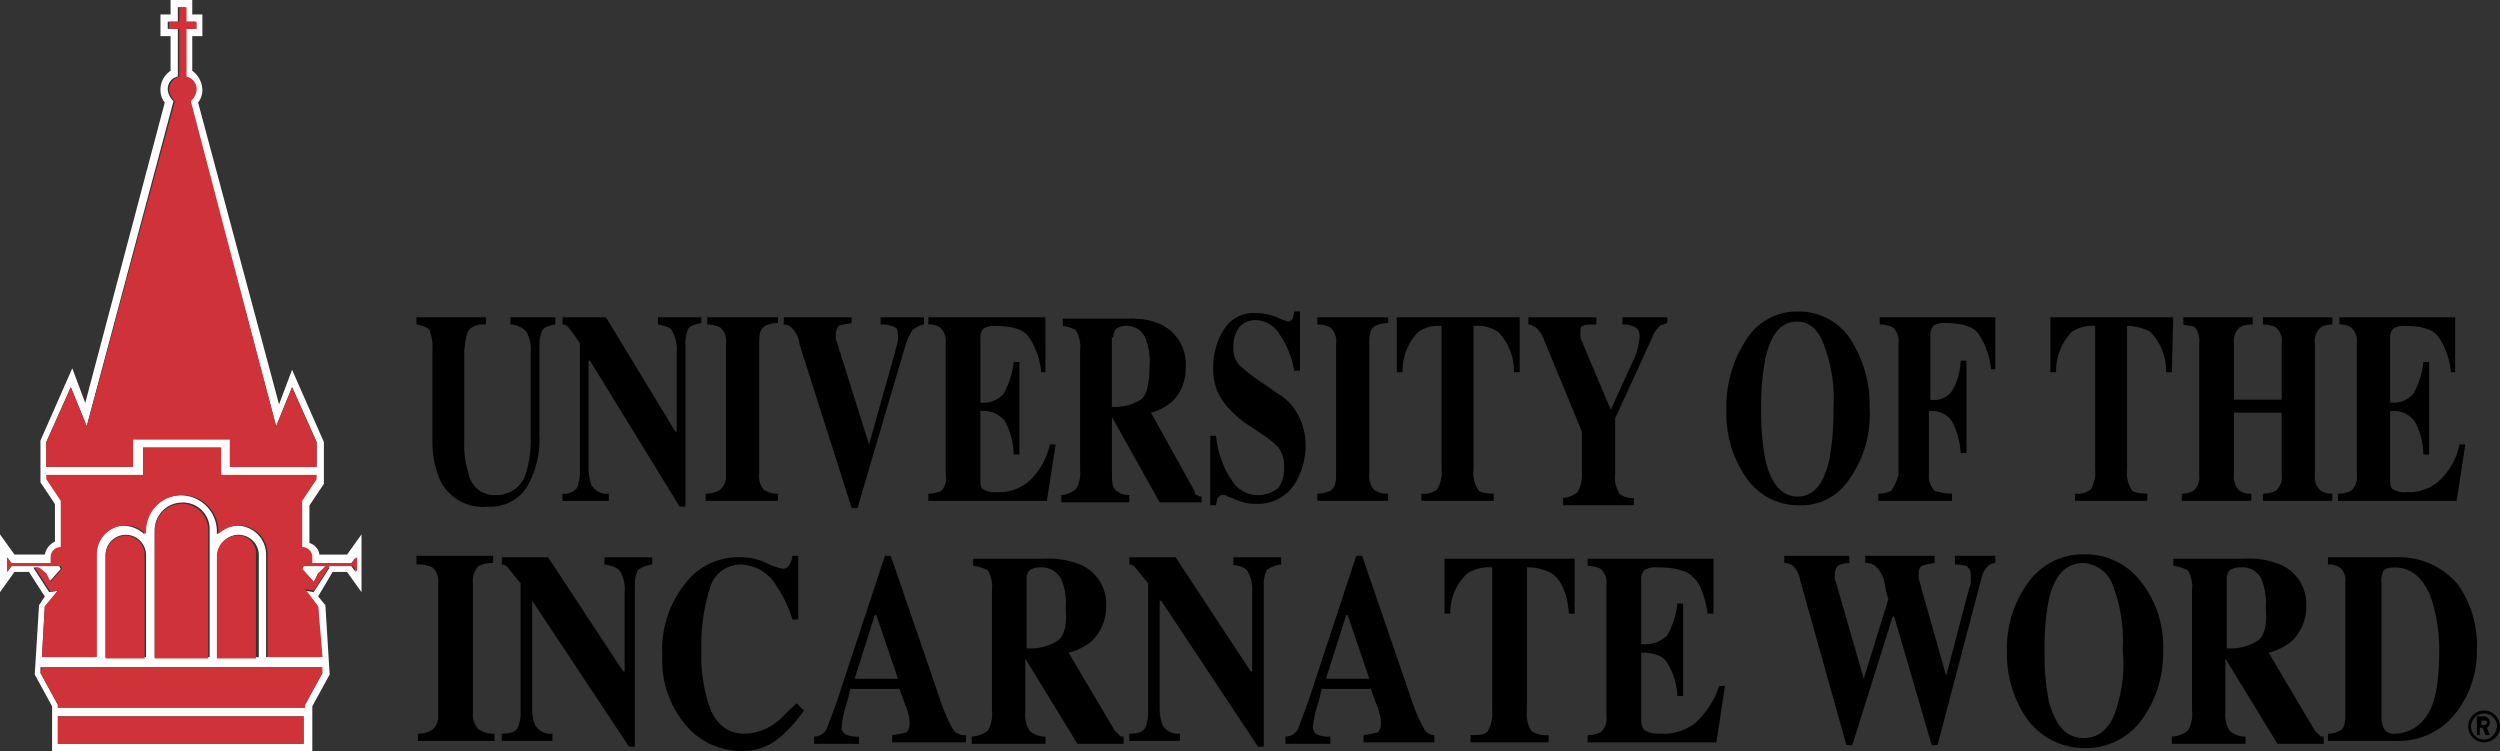 <svg id="Group_340" data-name="Group 340" xmlns="http://www.w3.org/2000/svg" viewBox="0 0 233.019 70">
  <rect x="0" y="0" width="233.019" height="70" fill="#333333" stroke="none"/>
  <defs>
    <style>
      .cls-1 {
        fill: #fff;
      }

      .cls-2 {
        fill: #cf3339;
      }
    </style>
  </defs>
  <g id="Group_337" data-name="Group 337">
    <path id="Path_962" data-name="Path 962" class="cls-1" d="M29.784,51.827a1.293,1.293,0,0,0-.943-1.212v-3.5L30.188,45.1v-3.9l-2.965-6.731L26.01,37.692,18.463,9.558a1.878,1.878,0,0,0,.4-1.212,2.3,2.3,0,0,0-.943-1.75V3.365h.943V1.346h-.943V0H15.9V1.346h-.943V3.365H15.9V6.6a2.1,2.1,0,0,0-.943,1.75,1.878,1.878,0,0,0,.4,1.212l-7.412,28L6.738,34.327,3.773,41.058v3.9l1.348,2.019v3.5a1.713,1.713,0,0,0-.943,1.212H1.348L0,49.808v5.385l1.348-1.885H2.7L4.178,55.6l-.539.808-.4,6.462,1.617,2.962V70H29.11V65.827l1.617-2.962-.4-6.462-.674-.808L31,53.308h1.348l1.348,1.885V49.808l-1.348,1.885H29.784ZM4.313,41.192,6.6,36.077l1.482,3.635L16.172,9.423a1.661,1.661,0,0,1-.539-1.077,1.18,1.18,0,0,1,.943-1.212V2.692h-.943V2.019h.943V.673h.674V2.019h.943v.673H17.25V7.135a1.293,1.293,0,0,1,.943,1.212,1.661,1.661,0,0,1-.539,1.077L25.74,39.712l1.482-3.635,2.291,5.115v2.288H21.428V40.923H12.4v2.558H4.313V41.192ZM28.436,69.327H5.391V66.769H28.3v2.558Zm1.617-6.6-1.617,2.962v.269H5.391v-.269L3.773,62.731v-.538H29.918ZM9.838,61.25V51.692a1.887,1.887,0,0,1,3.773,0V61.25Zm4.582,0V49.4a2.557,2.557,0,0,1,2.561-2.558A2.477,2.477,0,0,1,19.541,49.4V61.25Zm5.93,0V51.692a1.887,1.887,0,0,1,3.773,0V61.25Zm12.8-9.288v1.346l-.4-.538H28.3l-.135.269,1.078,1.212.4-.808.674-.538h.4l-1.482,2.288-.809-.135,1.213,1.481.27,4.712H24.8V51.692A2.7,2.7,0,0,0,22.1,49a2.662,2.662,0,0,0-1.887.808v-.269a3.369,3.369,0,0,0-6.738,0v.269A3.028,3.028,0,0,0,11.59,49a2.7,2.7,0,0,0-2.7,2.692V61.25H3.908l.27-4.712,1.213-1.481-.809.135L3.1,52.9h.4l.674.538.4.808L5.66,53.038l-.135-.269H1.078l-.4.538V51.962l.4.538H4.852v-.538a.921.921,0,0,1,.943-.942V46.712L4.447,44.692v-.4h8.895V41.731h7.143v2.558h8.895v.4l-1.348,2.019v4.308a.921.921,0,0,1,.943.942V52.5h3.773Z"/>
  </g>
  <g id="Group_338" data-name="Group 338" transform="translate(0.674 0.674)">
    <path id="Path_963" data-name="Path 963" class="cls-2" d="M11.286,40.8h9.029v2.561H28.4V41.065L26.11,35.944l-1.482,3.639L16.677,9.26a1.664,1.664,0,0,0,.539-1.078,1.181,1.181,0,0,0-.943-1.213V2.522h.943V1.848h-.943V.5H15.6V1.848h-.943v.674H15.6V6.969a1.294,1.294,0,0,0-.943,1.213,1.664,1.664,0,0,0,.539,1.078L6.973,39.582,5.491,35.944,3.2,41.065v2.291h8.086Z" transform="translate(0.439 -0.5)"/>
    <rect id="Rectangle_592" data-name="Rectangle 592" class="cls-2" width="22.91" height="2.561" transform="translate(4.717 66.092)"/>
    <path id="Path_964" data-name="Path 964" class="cls-2" d="M2.935,46.2l-.135.539L4.417,49.7v.27H27.462V49.7l1.617-2.965V46.2Z" transform="translate(0.3 15.31)"/>
    <path id="Path_965" data-name="Path 965" class="cls-2" d="M13.261,34.9A2.559,2.559,0,0,0,10.7,37.461V49.32h4.986V37.461A2.449,2.449,0,0,0,13.261,34.9Z" transform="translate(3.046 11.381)"/>
    <path id="Path_966" data-name="Path 966" class="cls-2" d="M9.187,37.1A1.927,1.927,0,0,0,7.3,38.987v9.568h3.639V38.987A1.816,1.816,0,0,0,9.187,37.1Z" transform="translate(1.864 12.146)"/>
    <path id="Path_967" data-name="Path 967" class="cls-2" d="M16.887,37.1A1.927,1.927,0,0,0,15,38.987v9.568h3.639V38.987A1.666,1.666,0,0,0,16.887,37.1Z" transform="translate(4.541 12.146)"/>
    <path id="Path_968" data-name="Path 968" class="cls-2" d="M28.936,41.781v-.539a.921.921,0,0,0-.943-.943V35.986l1.348-2.022v-.4H20.446V31H13.168v2.561H4.139v.4l1.348,2.022V40.3a.921.921,0,0,0-.943.943v.539H.9l-.4-.539V42.59l.4-.539H5.486l.135.27L4.543,43.533l-.4-.809-.674-.539h-.4l1.482,2.291.674-.135L4,45.824l-.27,4.717H8.856V40.973a2.7,2.7,0,0,1,2.7-2.7,2.661,2.661,0,0,1,1.887.809v-.27a3.369,3.369,0,1,1,6.738,0v.27a3.026,3.026,0,0,1,1.887-.809,2.7,2.7,0,0,1,2.7,2.7v9.568h5.121l-.4-4.717-1.213-1.617.809.135,1.482-2.291h-.4l-.674.674-.4.809L27.992,42.32l.135-.27h4.582l.4.539V41.242l-.539.539Z" transform="translate(-0.5 10.025)"/>
  </g>
  <g id="Group_339" data-name="Group 339" transform="translate(38.82 29.031)">
    <path id="Path_969" data-name="Path 969" d="M33.986,23.078a1.947,1.947,0,0,1,1.482-.4V22H29v.674c.674.135,1.078.27,1.213.539a4.164,4.164,0,0,1,.27,1.752v8.49a9.224,9.224,0,0,0,.674,3.639A4.412,4.412,0,0,0,35.6,39.654,4.032,4.032,0,0,0,39.242,37.9a8.8,8.8,0,0,0,1.213-4.986V24.83a3.871,3.871,0,0,1,.27-1.617c.135-.27.539-.4,1.213-.539V22H37.76v.674a2.191,2.191,0,0,1,1.482.674,3.261,3.261,0,0,1,.4,1.887v7.816a10.882,10.882,0,0,1-.4,3.369,2.882,2.882,0,0,1-2.965,2.156,2.426,2.426,0,0,1-2.426-2.022,8.71,8.71,0,0,1-.4-2.965V25.1C33.582,23.887,33.717,23.348,33.986,23.078Z" transform="translate(-29 -21.461)"/>
    <path id="Path_970" data-name="Path 970" d="M40.448,37.9a1.419,1.419,0,0,1-1.348.539v.674h4.313v-.674a1.63,1.63,0,0,1-1.617-.809,4.4,4.4,0,0,1-.27-1.617V26.043h.135l8.356,13.611h.539V24.561a3.143,3.143,0,0,1,.27-1.482c.135-.27.539-.4,1.213-.539V22H47.995v.674c.674.135,1.213.27,1.348.674a3.261,3.261,0,0,1,.4,1.887v7.412h-.135L43.143,22H39.1v.674a.7.7,0,0,1,.539.27,14.507,14.507,0,0,1,1.078,1.482V36.42A3.606,3.606,0,0,1,40.448,37.9Z" transform="translate(-25.489 -21.461)"/>
    <path id="Path_971" data-name="Path 971" d="M50.213,38.172a2.691,2.691,0,0,1-1.213.27v.674h6.738v-.674a2.012,2.012,0,0,1-1.348-.4,1.947,1.947,0,0,1-.4-1.482V24.291c0-.809.135-1.213.539-1.482a2.691,2.691,0,0,1,1.213-.27V22h-6.6v.674a2.691,2.691,0,0,1,1.213.27,1.679,1.679,0,0,1,.539,1.482V36.69A1.578,1.578,0,0,1,50.213,38.172Z" transform="translate(-22.047 -21.461)"/>
    <path id="Path_972" data-name="Path 972" d="M60.734,22.539V22H54.4v.674a1.135,1.135,0,0,1,.943.539,2.534,2.534,0,0,1,.539,1.348l4.852,15.229h.539L65.72,24.7a5.164,5.164,0,0,1,.674-1.482,2.03,2.03,0,0,1,1.078-.539V22H63.429v.674a2.9,2.9,0,0,1,1.348.27c.27.135.27.4.27.943a2.371,2.371,0,0,1-.135.809c0,.135-.135.4-.135.539l-2.426,8.625-2.965-9.434c0-.135-.135-.27-.135-.4v-.4a1.139,1.139,0,0,1,.27-.809C59.656,22.674,60.06,22.674,60.734,22.539Z" transform="translate(-20.169 -21.461)"/>
    <path id="Path_973" data-name="Path 973" d="M65.613,38.172a2.691,2.691,0,0,1-1.213.27v.674H75.451l.809-5.256H75.72a6.476,6.476,0,0,1-2.021,3.5,4.356,4.356,0,0,1-2.965.943,1.94,1.94,0,0,1-1.213-.27c-.27-.135-.27-.539-.27-1.078v-6.2a2.466,2.466,0,0,1,2.291.943,6.688,6.688,0,0,1,.809,3.1h.539V26.178h-.539a7.537,7.537,0,0,1-.943,2.965,2.48,2.48,0,0,1-2.156.809v-5.93a1.289,1.289,0,0,1,.27-.943,1.741,1.741,0,0,1,1.078-.27c1.482,0,2.561.27,3.1.943a6.774,6.774,0,0,1,1.213,3.369h.4V22H64.4v.674a1.741,1.741,0,0,1,1.078.27,1.679,1.679,0,0,1,.539,1.482V36.69A1.652,1.652,0,0,1,65.613,38.172Z" transform="translate(-16.692 -21.461)"/>
    <path id="Path_974" data-name="Path 974" d="M74.948,38a2.534,2.534,0,0,1-1.348.539v.674h6.334v-.674A1.8,1.8,0,0,1,78.586,38c-.27-.27-.27-.943-.27-1.752V31.264h0l4.447,7.951h3.908v-.539a.5.5,0,0,1-.4-.135c-.135,0-.27-.135-.27-.4L81.956,30.86a4.953,4.953,0,0,0,2.021-1.078,4.371,4.371,0,0,0,1.213-3.234A4.09,4.09,0,0,0,82.9,22.639a6.737,6.737,0,0,0-3.1-.539H73.735v.674a2.947,2.947,0,0,1,1.213.4,2.983,2.983,0,0,1,.4,1.887V36.251A2.779,2.779,0,0,1,74.948,38Zm3.5-14.151a1.139,1.139,0,0,1,.27-.809,1.571,1.571,0,0,1,.943-.27,1.874,1.874,0,0,1,1.887,1.482,5.612,5.612,0,0,1,.27,2.291c0,1.617-.27,2.7-.809,3.1a4.635,4.635,0,0,1-2.7.674V23.852Z" transform="translate(-13.494 -21.426)"/>
    <path id="Path_975" data-name="Path 975" d="M88.213,38.715a2.812,2.812,0,0,1-2.291-1.348,8.782,8.782,0,0,1-1.482-4.178H83.9v6.469h.539a5.837,5.837,0,0,1,.135-.674c.135-.135.27-.27.4-.27h.27c.135,0,.135,0,.27.135l.4.135a5.548,5.548,0,0,0,1.078.4,3.349,3.349,0,0,0,1.078.135,4.032,4.032,0,0,0,3.639-1.752,6.778,6.778,0,0,0,1.078-3.639,6.007,6.007,0,0,0-1.078-3.5,4.806,4.806,0,0,0-1.482-1.348l-1.348-.943A15.474,15.474,0,0,1,86.6,26.586a2.287,2.287,0,0,1-.539-1.752,2.709,2.709,0,0,1,.539-1.752,1.931,1.931,0,0,1,1.482-.674,2.647,2.647,0,0,1,2.291,1.348,8.433,8.433,0,0,1,1.348,3.369h.539V21.6h-.539a5.837,5.837,0,0,1-.135.674c-.135.135-.27.27-.4.27a5.953,5.953,0,0,1-1.078-.4,5.408,5.408,0,0,0-2.022-.4,3.233,3.233,0,0,0-2.965,1.617,6.529,6.529,0,0,0-.943,3.5,5.125,5.125,0,0,0,.809,2.965,8.941,8.941,0,0,0,2.561,2.426l1.213.809a8.752,8.752,0,0,1,1.482,1.213,2.852,2.852,0,0,1,.539,1.887,3.094,3.094,0,0,1-.539,1.887A3.033,3.033,0,0,1,88.213,38.715Z" transform="translate(-9.913 -21.6)"/>
    <path id="Path_976" data-name="Path 976" d="M92.513,38.172a2.691,2.691,0,0,1-1.213.27v.674h6.6v-.674a2.012,2.012,0,0,1-1.348-.4,1.947,1.947,0,0,1-.4-1.482V24.291c0-.809.135-1.213.539-1.482a2.691,2.691,0,0,1,1.213-.27V22H91.3v.674a2.691,2.691,0,0,1,1.213.27,1.679,1.679,0,0,1,.539,1.482V36.69C93.052,37.5,92.917,37.9,92.513,38.172Z" transform="translate(-7.34 -21.461)"/>
    <path id="Path_977" data-name="Path 977" d="M106.234,23.348a5.192,5.192,0,0,1,1.482,3.773h.539V22H96.8v5.121h.539a5.192,5.192,0,0,1,1.482-3.773,3.419,3.419,0,0,1,2.156-.539V36.151a3.261,3.261,0,0,1-.4,1.887,1.947,1.947,0,0,1-1.482.4v.674h6.738v-.674c-.809,0-1.348-.135-1.482-.4a2.983,2.983,0,0,1-.4-1.887V22.809A3.6,3.6,0,0,1,106.234,23.348Z" transform="translate(-5.428 -21.461)"/>
    <path id="Path_978" data-name="Path 978" d="M111.021,22.809c.135-.135.539-.135,1.213-.135V22H105.9v.674c.27,0,.4.135.674.27a2.741,2.741,0,0,1,.809,1.213l3.5,8.49V36.42a3.261,3.261,0,0,1-.4,1.887,2.534,2.534,0,0,1-1.348.539v.674h6.6v-.674a1.789,1.789,0,0,1-1.348-.4,2.983,2.983,0,0,1-.4-1.887V31.434l3.639-7.951a2.94,2.94,0,0,1,.539-.674c.135-.135.4-.135.674-.27V22H114.66v.674a2.278,2.278,0,0,1,1.213.27c.27.135.4.4.4.943a11.29,11.29,0,0,1-.27,1.348,6.57,6.57,0,0,1-.4.943l-2.022,4.447h0l-2.561-6.065c-.135-.4-.27-.539-.27-.674v-.4C110.752,23.078,110.752,22.809,111.021,22.809Z" transform="translate(-2.264 -21.461)"/>
    <path id="Path_979" data-name="Path 979" d="M131.055,37.233a10.37,10.37,0,0,0,1.887-6.6,11.256,11.256,0,0,0-1.887-6.6,5.7,5.7,0,0,0-4.717-2.426,5.567,5.567,0,0,0-4.852,2.561,11.256,11.256,0,0,0-1.887,6.6,10.484,10.484,0,0,0,1.752,6.2,5.921,5.921,0,0,0,4.986,2.7A5.361,5.361,0,0,0,131.055,37.233Zm-7.816-1.752a23.253,23.253,0,0,1-.4-4.852,22.729,22.729,0,0,1,.4-4.717c.539-2.291,1.482-3.369,2.965-3.369q1.617,0,2.426,2.022a14.23,14.23,0,0,1,.943,6.065,24.161,24.161,0,0,1-.4,4.852c-.539,2.291-1.482,3.369-2.965,3.369C124.856,38.85,123.778,37.772,123.239,35.481Z" transform="translate(2.499 -21.6)"/>
    <path id="Path_980" data-name="Path 980" d="M131.313,38.172a2.691,2.691,0,0,1-1.213.27v.674h6.873v-.674a5.026,5.026,0,0,1-1.617-.27,1.91,1.91,0,0,1-.539-1.482V30.76a2.225,2.225,0,0,1,2.156.943,7.14,7.14,0,0,1,.809,2.965h.539V26.043h-.539a5.9,5.9,0,0,1-.809,2.83,2.056,2.056,0,0,1-2.021.809v-5.93a1.571,1.571,0,0,1,.27-.943,1.741,1.741,0,0,1,1.078-.27c1.482,0,2.561.27,3.1.943a7.364,7.364,0,0,1,1.213,3.369h.4V22H130.235v.674a2.691,2.691,0,0,1,1.213.27,1.679,1.679,0,0,1,.539,1.482V36.69A5.166,5.166,0,0,1,131.313,38.172Z" transform="translate(6.149 -21.461)"/>
    <path id="Path_981" data-name="Path 981" d="M153.455,22H142v5.121h.539a5.192,5.192,0,0,1,1.482-3.773,3.419,3.419,0,0,1,2.156-.539V36.151a3.261,3.261,0,0,1-.4,1.887,1.947,1.947,0,0,1-1.482.4v.674h6.738v-.674c-.809,0-1.348-.135-1.482-.4a2.983,2.983,0,0,1-.4-1.887V22.809a4.593,4.593,0,0,1,2.156.539,5.192,5.192,0,0,1,1.482,3.773h.539Z" transform="translate(10.287 -21.461)"/>
    <path id="Path_982" data-name="Path 982" d="M155.952,29.682V24.426a1.679,1.679,0,0,1,.539-1.482,2.278,2.278,0,0,1,1.213-.27V22h-6.469v.674c.539.135.943.135,1.078.27a1.947,1.947,0,0,1,.4,1.482V36.69a1.679,1.679,0,0,1-.539,1.482,2.088,2.088,0,0,1-1.078.27v.674h6.469v-.674a1.742,1.742,0,0,1-1.078-.27,1.679,1.679,0,0,1-.539-1.482V30.895H160.4V36.69a1.679,1.679,0,0,1-.539,1.482,2.691,2.691,0,0,1-1.213.27v.674h6.469v-.674a2.088,2.088,0,0,1-1.078-.27,1.679,1.679,0,0,1-.539-1.482V24.426a1.679,1.679,0,0,1,.539-1.482,2.088,2.088,0,0,1,1.078-.27V22h-6.469v.674a2.691,2.691,0,0,1,1.213.27,1.679,1.679,0,0,1,.539,1.482v5.256Z" transform="translate(13.451 -21.461)"/>
    <path id="Path_983" data-name="Path 983" d="M163.113,38.172a2.691,2.691,0,0,1-1.213.27v.674h11.051l.809-5.256h-.539a6.476,6.476,0,0,1-2.021,3.5,4.356,4.356,0,0,1-2.965.943,1.94,1.94,0,0,1-1.213-.27c-.27-.135-.27-.539-.27-1.078v-6.2a2.466,2.466,0,0,1,2.291.943,6.689,6.689,0,0,1,.809,3.1h.539V26.178h-.539a7.537,7.537,0,0,1-.943,2.965,2.48,2.48,0,0,1-2.156.809v-5.93a1.289,1.289,0,0,1,.27-.943,1.741,1.741,0,0,1,1.078-.27c1.482,0,2.561.27,3.1.943a6.774,6.774,0,0,1,1.213,3.369h.4V22H162.035v.674a1.742,1.742,0,0,1,1.078.27,1.679,1.679,0,0,1,.539,1.482V36.69A1.679,1.679,0,0,1,163.113,38.172Z" transform="translate(17.205 -21.461)"/>
    <path id="Path_984" data-name="Path 984" d="M29.135,39.309a2.9,2.9,0,0,1,1.348.27,1.679,1.679,0,0,1,.539,1.482V53.324a1.578,1.578,0,0,1-.674,1.482,2.691,2.691,0,0,1-1.213.27v.674h7.143v-.674a2.421,2.421,0,0,1-1.482-.4,1.91,1.91,0,0,1-.539-1.482V40.926a1.91,1.91,0,0,1,.539-1.482,2.9,2.9,0,0,1,1.348-.27V38.5H29v.809Z" transform="translate(-29 -15.724)"/>
    <path id="Path_985" data-name="Path 985" d="M44.468,39.274c.809.135,1.213.27,1.482.674a3.261,3.261,0,0,1,.4,1.887v7.412H46.22L39.213,38.6H34.9v.674a.7.7,0,0,1,.539.27c.135.135.539.674,1.213,1.482V53.02a3.606,3.606,0,0,1-.27,1.482c-.27.4-.674.539-1.482.539v.674h4.717v-.674A1.63,1.63,0,0,1,38,54.233a4.4,4.4,0,0,1-.27-1.617V42.643h0l9.029,13.611H47.3V41.3a3.143,3.143,0,0,1,.27-1.482,2.534,2.534,0,0,1,1.348-.539V38.6H44.468Z" transform="translate(-26.949 -15.69)"/>
    <path id="Path_986" data-name="Path 986" d="M56.647,54a5.008,5.008,0,0,1-2.965,1.078c-1.752,0-2.965-1.078-3.5-3.234a14.342,14.342,0,0,1-.539-4.447,17.962,17.962,0,0,1,.809-5.93,2.985,2.985,0,0,1,2.965-2.156,3.983,3.983,0,0,1,3.234,2.022,11.081,11.081,0,0,1,1.482,3.1h.539V38.5h-.539a1.915,1.915,0,0,1-.27.809.741.741,0,0,1-.674.4,6.572,6.572,0,0,1-1.482-.539,5.84,5.84,0,0,0-2.561-.539,6.187,6.187,0,0,0-4.986,2.426A9.879,9.879,0,0,0,46,47.8a9.352,9.352,0,0,0,2.291,6.6,6.748,6.748,0,0,0,5.121,2.291,5.313,5.313,0,0,0,3.639-1.348,13.514,13.514,0,0,0,2.156-2.426l-.674-.674C57.725,52.92,57.186,53.594,56.647,54Z" transform="translate(-23.09 -15.724)"/>
    <path id="Path_987" data-name="Path 987" d="M69.438,54.672a16.621,16.621,0,0,1-1.213-2.83L63.643,38.5H63.1L58.521,52.381c-.4,1.078-.674,1.752-.809,2.156a1.3,1.3,0,0,1-1.213.809v.674h4.178v-.674a2.627,2.627,0,0,1-1.078-.135.739.739,0,0,1-.539-.809,12.014,12.014,0,0,1,.27-1.482,17.1,17.1,0,0,0,.539-2.022h4.582l.539,1.482a2.794,2.794,0,0,1,.27.809,2.631,2.631,0,0,1,.135.943,1.139,1.139,0,0,1-.27.809,7.586,7.586,0,0,1-1.348.27v.674h6.873v-.674A1.314,1.314,0,0,1,69.438,54.672Zm-9.164-4.717,1.887-5.93h.135l2.021,5.93Z" transform="translate(-19.439 -15.724)"/>
    <path id="Path_988" data-name="Path 988" d="M80.742,54.737,76.429,47.46a5.409,5.409,0,0,0,2.156-1.078,4.464,4.464,0,0,0,1.348-3.234,4,4,0,0,0-2.426-3.908,8.019,8.019,0,0,0-3.369-.539h-6.6v.674a3.971,3.971,0,0,1,1.348.4,2.983,2.983,0,0,1,.4,1.887V52.851a2.983,2.983,0,0,1-.4,1.887,2.6,2.6,0,0,1-1.482.539v.674h6.873v-.674a2.155,2.155,0,0,1-1.482-.539,2.779,2.779,0,0,1-.4-1.752V48h0l4.852,7.951h4.313v-.674c-.135,0-.4,0-.4-.135Zm-5.391-8.356a4.82,4.82,0,0,1-2.83.674V40.587a1.139,1.139,0,0,1,.27-.809,1.741,1.741,0,0,1,1.078-.27,2.024,2.024,0,0,1,2.022,1.482,5.612,5.612,0,0,1,.27,2.291C76.295,44.9,76.025,45.977,75.351,46.382Z" transform="translate(-15.649 -15.655)"/>
    <path id="Path_989" data-name="Path 989" d="M87.868,39.274c.809.135,1.213.27,1.482.674a3.262,3.262,0,0,1,.4,1.887v7.412H89.62L82.613,38.6H78.3v.674a.7.7,0,0,1,.539.27c.135.135.539.674,1.213,1.482V53.02a3.606,3.606,0,0,1-.27,1.482c-.27.4-.674.539-1.482.539v.674h4.717v-.674a1.63,1.63,0,0,1-1.617-.809,4.4,4.4,0,0,1-.27-1.617V42.643h.135l9.029,13.611h.539V41.3a3.143,3.143,0,0,1,.27-1.482,2.533,2.533,0,0,1,1.348-.539V38.6H88v.674Z" transform="translate(-11.86 -15.69)"/>
    <path id="Path_990" data-name="Path 990" d="M102.038,54.672a16.624,16.624,0,0,1-1.213-2.83L96.243,38.5H95.7L91.122,52.381c-.4,1.078-.674,1.752-.809,2.156a1.3,1.3,0,0,1-1.213.809v.674h4.178v-.674a2.627,2.627,0,0,1-1.078-.135.739.739,0,0,1-.539-.809,12.016,12.016,0,0,1,.27-1.482,17.094,17.094,0,0,0,.539-2.022h4.582l.539,1.482a2.794,2.794,0,0,1,.27.809,2.631,2.631,0,0,1,.135.943,1.139,1.139,0,0,1-.27.809,7.585,7.585,0,0,1-1.348.27v.674h6.6v-.674A1.168,1.168,0,0,1,102.038,54.672Zm-9.164-4.717,1.887-5.93h.135l2.021,5.93Z" transform="translate(-8.105 -15.724)"/>
    <path id="Path_991" data-name="Path 991" d="M100.1,38.7v5.121h.539a4.963,4.963,0,0,1,1.617-3.773,3.856,3.856,0,0,1,2.291-.539V52.851a3.261,3.261,0,0,1-.4,1.887c-.27.4-.809.4-1.617.4v.674H109.8v-.674a2.341,2.341,0,0,1-1.617-.4,2.983,2.983,0,0,1-.4-1.887V39.509a4.757,4.757,0,0,1,2.291.539c.943.674,1.482,1.887,1.617,3.773h.539V38.7H100.1Z" transform="translate(-4.281 -15.655)"/>
    <path id="Path_992" data-name="Path 992" d="M119.973,54.063a4.868,4.868,0,0,1-3.234.943,2.5,2.5,0,0,1-1.348-.27c-.27-.135-.4-.539-.4-1.078v-6.2c1.213,0,2.021.27,2.426.943a6.439,6.439,0,0,1,.943,3.1h.539V42.878h-.539a7.537,7.537,0,0,1-.943,2.965,2.907,2.907,0,0,1-2.426.809v-5.93a1.289,1.289,0,0,1,.27-.943,1.94,1.94,0,0,1,1.213-.27c1.617,0,2.83.27,3.369.943.674.539,1.078,1.752,1.348,3.369h.539V38.7H110v.674a2.691,2.691,0,0,1,1.213.27,1.679,1.679,0,0,1,.539,1.482V53.39a1.679,1.679,0,0,1-.539,1.482,2.691,2.691,0,0,1-1.213.27v.674h11.994l.809-5.256h-.539A8.267,8.267,0,0,1,119.973,54.063Z" transform="translate(-0.839 -15.655)"/>
    <path id="Path_993" data-name="Path 993" d="M139.637,39.309a4.782,4.782,0,0,1,.943.135,1.049,1.049,0,0,1,.4.943v.539a1.019,1.019,0,0,1-.135.539l-2.156,8.221L136.4,41.6a8.592,8.592,0,0,0-.27-.943v-.539a.792.792,0,0,1,.27-.674,5.553,5.553,0,0,1,1.213-.27V38.5h-6.469v.674a1.289,1.289,0,0,1,.943.27,2.939,2.939,0,0,1,.539.674,3.97,3.97,0,0,1,.4,1.348,9.908,9.908,0,0,0,.27,1.078l-2.291,7.412h0l-2.561-8.895c0-.135-.135-.27-.135-.4v-.4a1.139,1.139,0,0,1,.27-.809,1.741,1.741,0,0,1,1.078-.27V38.5H123.6v.674a1.223,1.223,0,0,1,.943.4,2.522,2.522,0,0,1,.539,1.213l4.313,15.363h.539l3.773-11.994h.135l3.5,11.994h.539l4.043-15.363a2.514,2.514,0,0,1,.674-1.348,1.029,1.029,0,0,1,.674-.27V38.5H139.5v.809Z" transform="translate(3.89 -15.724)"/>
    <path id="Path_994" data-name="Path 994" d="M146.277,38.4a6.268,6.268,0,0,0-5.256,2.561,10.424,10.424,0,0,0-2.021,6.6,10.561,10.561,0,0,0,1.887,6.2,6.639,6.639,0,0,0,5.391,2.7,6.444,6.444,0,0,0,5.121-2.426,10.489,10.489,0,0,0,2.156-6.6,9.75,9.75,0,0,0-2.156-6.6A6.444,6.444,0,0,0,146.277,38.4Zm3.1,13.746c-.539,2.291-1.617,3.369-3.234,3.369s-2.561-1.078-3.234-3.369a23.254,23.254,0,0,1-.4-4.852,22.731,22.731,0,0,1,.4-4.717c.539-2.291,1.617-3.369,3.234-3.369a3.084,3.084,0,0,1,2.7,2.022,14.23,14.23,0,0,1,.943,6.065A13.008,13.008,0,0,1,149.377,52.146Z" transform="translate(9.244 -15.759)"/>
    <path id="Path_995" data-name="Path 995" d="M163.742,54.737l-4.313-7.277a5.409,5.409,0,0,0,2.156-1.078,4.464,4.464,0,0,0,1.348-3.234,4,4,0,0,0-2.426-3.908,7.638,7.638,0,0,0-3.369-.539h-6.6v.674a3.971,3.971,0,0,1,1.348.4,2.983,2.983,0,0,1,.4,1.887V52.851a2.983,2.983,0,0,1-.4,1.887,2.6,2.6,0,0,1-1.482.539v.674h6.873v-.674a2.155,2.155,0,0,1-1.482-.539,2.779,2.779,0,0,1-.4-1.752V48h0l4.852,7.951h4.313v-.674c-.135,0-.4,0-.4-.135Zm-5.391-8.356a4.82,4.82,0,0,1-2.83.674V40.587a1.139,1.139,0,0,1,.27-.809,1.741,1.741,0,0,1,1.078-.27,1.922,1.922,0,0,1,2.021,1.482,5.612,5.612,0,0,1,.27,2.291C159.295,44.9,159.025,45.977,158.351,46.382Z" transform="translate(13.207 -15.655)"/>
    <path id="Path_996" data-name="Path 996" d="M173.329,41.161a7.145,7.145,0,0,0-5.795-2.561H161.2v.674a1.741,1.741,0,0,1,1.078.27,1.419,1.419,0,0,1,.539,1.348V53.424c0,.674-.135,1.213-.539,1.348a2.088,2.088,0,0,1-1.078.27v.674h6.469a6.709,6.709,0,0,0,5.525-2.7,9.337,9.337,0,0,0,1.887-5.795A9.794,9.794,0,0,0,173.329,41.161Zm-2.965,12.264a3.545,3.545,0,0,1-2.965,1.617,1.049,1.049,0,0,1-.943-.4,2.538,2.538,0,0,1-.27-1.078V41.026a2.317,2.317,0,0,1,.135-1.078c.135-.27.539-.4,1.078-.4,1.617,0,2.83,1.078,3.5,3.1a15.622,15.622,0,0,1,.674,4.582C171.577,50.325,171.173,52.346,170.364,53.424Z" transform="translate(16.962 -15.69)"/>
    <path id="Path_997" data-name="Path 997" d="M172.713,50.139a.58.58,0,0,0-.539-.539H171.5v1.752h.27v-.674h.27l.27.674h.4l-.27-.674A.7.7,0,0,0,172.713,50.139Zm-.4.27h-.4V50h.4a.132.132,0,0,1,.135.135A.471.471,0,0,1,172.309,50.409Z" transform="translate(20.543 -11.865)"/>
    <path id="Path_998" data-name="Path 998" d="M172.382,49.2a1.482,1.482,0,1,0,1.482,1.482A1.5,1.5,0,0,0,172.382,49.2Zm0,2.7a1.213,1.213,0,1,1,1.213-1.213C173.461,51.356,173.056,51.9,172.382,51.9Z" transform="translate(20.334 -12.004)"/>
  </g>
</svg>
